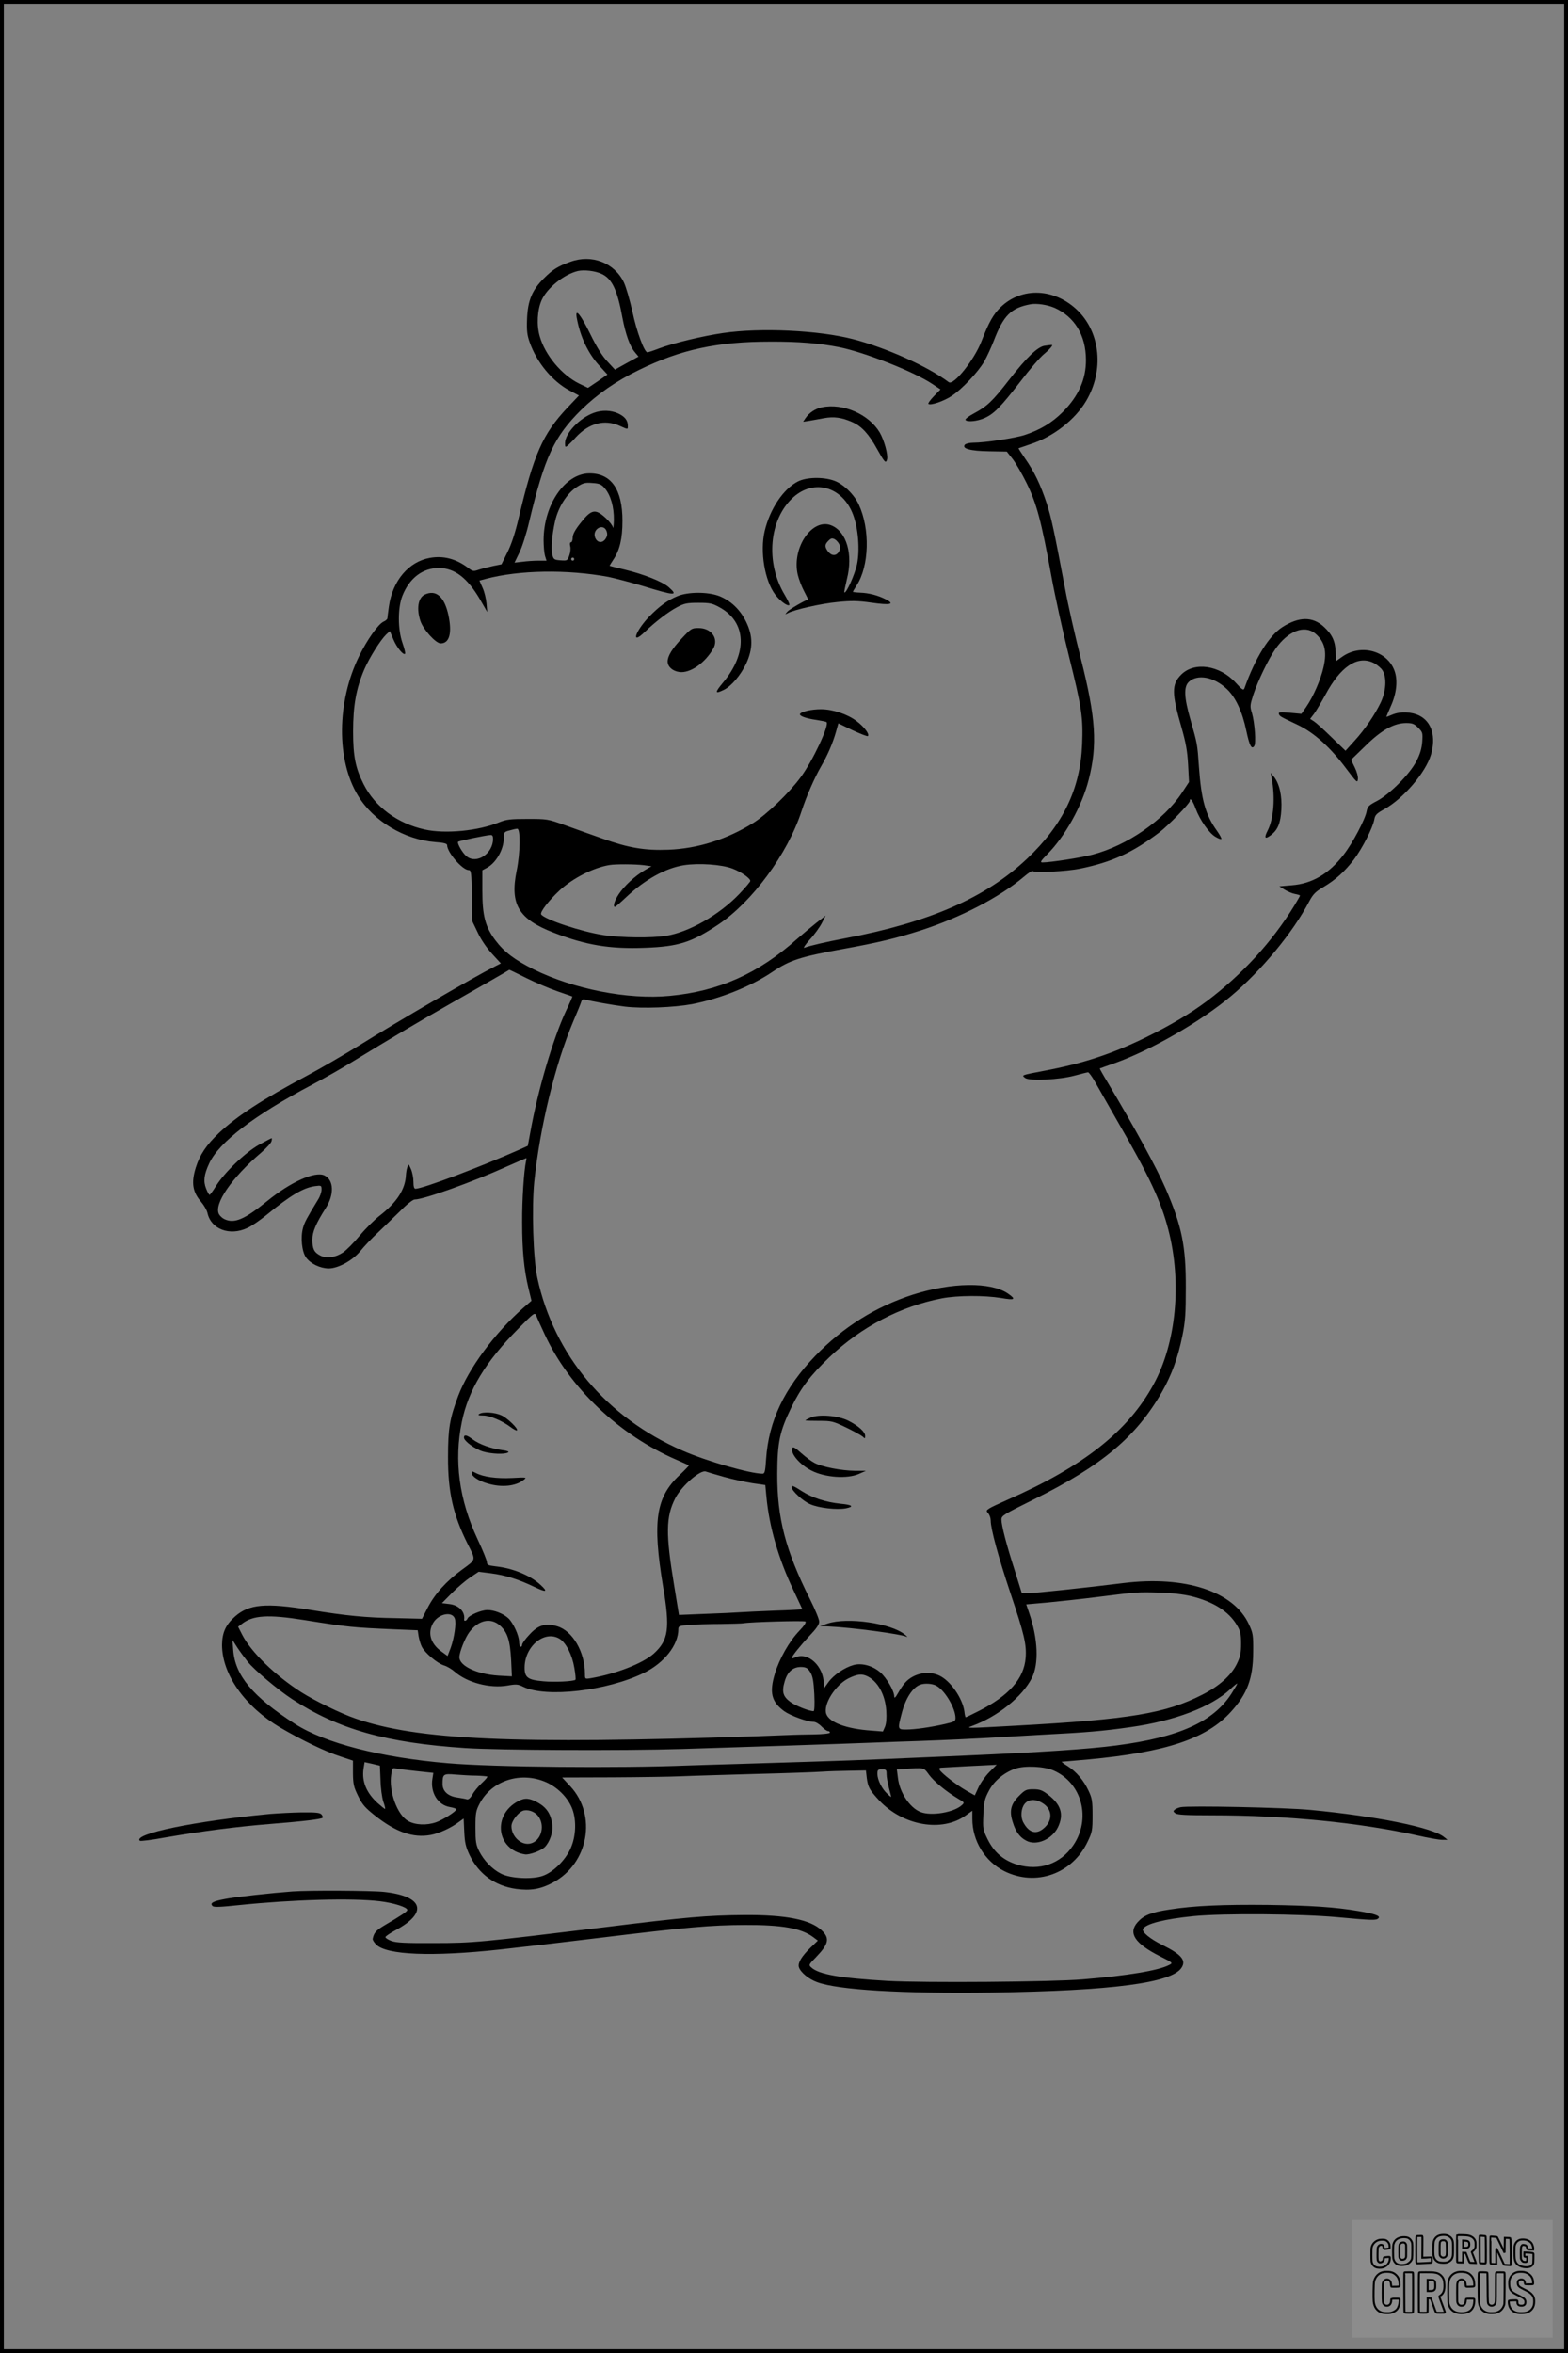 <?xml version="1.0" encoding="UTF-8"?>
<svg xmlns="http://www.w3.org/2000/svg" version="1.0" width="1024pt" height="1536pt" viewBox="0 0 1024 1536" preserveAspectRatio="xMidYMid meet">
  <rect x="0" y="0" width="1024" height="1536" fill="#808080" stroke="none"/>
  <g transform="translate(0.00 0.00) scale(1)">
    <g transform="translate(0,1536) scale(0.1,-0.1)" fill="#000000" stroke="none">
      <path d="M3725 13651 c-82 -29 -116 -51 -172 -107 -78 -77 -106 -145 -111 -264 -3 -78 0 -106 17 -154 46 -132 148 -255 260 -315 l62 -33 -76 -80 c-161 -171 -219 -303 -318 -721 -23 -98 -48 -173 -74 -224 l-38 -77 -55 -11 c-30 -7 -72 -17 -93 -24 -35 -12 -40 -11 -70 12 -78 59 -161 81 -250 65 -138 -25 -243 -148 -267 -316 -5 -37 -10 -72 -10 -78 0 -6 -11 -16 -25 -22 -35 -16 -108 -119 -160 -226 -146 -297 -149 -678 -7 -910 100 -166 303 -287 504 -303 57 -4 78 -10 78 -20 0 -47 100 -163 141 -163 16 0 18 -16 21 -167 l3 -168 36 -75 c21 -45 59 -100 93 -137 l57 -62 -43 -22 c-136 -69 -623 -352 -883 -514 -99 -61 -252 -150 -340 -197 -293 -156 -457 -263 -576 -375 -81 -77 -124 -141 -150 -224 -31 -99 -22 -159 35 -225 18 -21 37 -54 41 -72 23 -106 145 -152 260 -98 28 12 85 52 128 87 154 126 237 175 312 186 44 6 45 5 45 -23 0 -16 -10 -45 -23 -65 -75 -123 -88 -148 -98 -184 -17 -62 -8 -155 20 -194 29 -40 91 -70 147 -71 62 0 156 51 207 113 23 29 75 84 116 122 41 39 107 103 147 142 41 42 81 73 92 73 59 0 376 113 606 217 66 29 121 53 123 53 2 0 1 -10 -2 -22 -13 -60 -26 -249 -25 -396 0 -184 12 -309 41 -430 l20 -83 -53 -46 c-187 -164 -358 -396 -426 -576 -55 -147 -66 -212 -66 -397 -1 -228 33 -379 128 -568 55 -109 57 -100 -35 -167 -104 -76 -179 -159 -226 -250 l-37 -72 -165 4 c-203 3 -332 16 -565 54 -291 47 -399 38 -491 -43 -61 -54 -84 -105 -85 -185 0 -192 148 -402 380 -540 142 -83 295 -157 394 -189 l81 -27 0 -82 c1 -72 5 -90 34 -149 27 -56 46 -77 109 -127 138 -109 249 -148 365 -127 55 10 133 46 183 84 l32 23 4 -87 c3 -71 10 -99 35 -152 60 -124 166 -201 303 -220 94 -13 161 -2 241 41 232 124 289 438 114 628 l-54 58 332 1 c183 1 384 4 447 7 63 3 279 9 480 15 201 5 399 12 440 15 41 3 122 5 180 6 l105 2 6 -52 c8 -57 18 -76 80 -143 155 -166 412 -211 567 -98 l42 30 0 -53 c0 -144 82 -277 208 -341 206 -103 445 -19 545 192 30 62 32 75 32 172 0 92 -3 112 -26 160 -32 69 -80 125 -138 162 -25 15 -41 28 -37 28 5 0 83 7 175 15 505 47 770 135 929 310 107 117 145 217 146 390 1 112 -1 124 -28 182 -99 215 -417 319 -821 269 -231 -29 -579 -66 -621 -66 l-41 0 -46 148 c-56 174 -87 295 -87 333 0 25 13 33 213 132 443 220 667 407 836 702 63 111 104 223 133 367 19 94 22 146 22 313 1 272 -26 401 -131 645 -59 136 -202 397 -377 690 -31 51 -55 94 -54 95 2 1 46 17 98 35 236 84 563 272 760 438 198 166 403 414 509 616 26 49 42 65 93 95 81 48 139 101 200 180 55 73 123 207 133 261 5 30 15 40 66 68 124 69 269 238 304 355 34 116 6 214 -75 255 -52 26 -124 29 -177 7 -19 -8 -37 -15 -39 -15 -1 0 11 30 28 68 39 85 48 173 24 236 -50 131 -223 174 -343 87 l-38 -27 -2 58 c-3 74 -23 116 -78 167 -73 67 -162 66 -269 -2 -87 -55 -178 -201 -249 -400 -6 -16 -15 -10 -57 36 -105 115 -270 139 -356 53 -63 -63 -63 -121 2 -345 28 -98 38 -152 43 -241 l6 -115 -46 -70 c-118 -179 -358 -345 -584 -404 -73 -20 -276 -51 -327 -51 -17 0 -12 9 31 53 116 116 228 317 271 488 58 226 46 404 -50 784 -38 149 -85 356 -104 460 -72 381 -89 462 -121 561 -39 118 -80 205 -142 293 -24 35 -43 64 -41 65 2 1 36 12 76 26 151 49 293 160 366 284 116 197 93 441 -54 587 -150 148 -366 158 -505 24 -48 -47 -77 -98 -125 -222 -47 -122 -182 -291 -214 -268 -135 102 -409 225 -625 281 -223 58 -605 76 -849 40 -131 -19 -324 -65 -419 -101 -36 -14 -70 -25 -75 -25 -20 0 -70 134 -98 266 -17 76 -42 162 -56 191 -62 128 -210 185 -349 134z m204 -79 c68 -31 103 -105 136 -287 21 -109 48 -185 81 -224 l24 -29 -77 -42 -77 -43 -51 55 c-34 37 -69 93 -110 177 -62 126 -100 174 -89 109 22 -125 75 -236 148 -315 l53 -58 -63 -44 -64 -43 -56 27 c-115 56 -224 186 -259 309 -22 74 -16 173 12 236 36 81 146 169 237 191 41 9 113 1 155 -19z m2957 -221 c132 -59 205 -179 206 -339 1 -128 -49 -239 -152 -342 -69 -69 -145 -115 -246 -149 -63 -21 -262 -51 -338 -51 -24 0 -49 -6 -55 -13 -21 -26 36 -41 159 -43 l115 -2 38 -48 c21 -27 62 -98 92 -159 65 -132 96 -248 160 -600 25 -137 77 -374 115 -525 85 -340 94 -404 87 -579 -12 -291 -124 -524 -360 -747 -269 -254 -637 -415 -1187 -519 -126 -24 -230 -48 -267 -62 -10 -4 6 20 35 53 30 32 65 81 79 108 l25 49 -63 -49 c-34 -27 -89 -73 -123 -103 -254 -227 -512 -342 -833 -372 -272 -26 -627 44 -888 173 -124 62 -192 113 -250 190 -66 88 -85 160 -85 324 l0 133 28 15 c61 32 111 119 112 193 0 40 2 43 38 52 20 6 43 11 50 11 22 0 20 -158 -4 -274 -45 -220 13 -316 241 -404 211 -82 367 -108 598 -99 218 8 303 35 477 151 222 148 453 461 544 739 33 101 86 221 127 292 43 74 77 152 98 226 l16 57 93 -45 c52 -24 97 -42 100 -38 12 12 -24 60 -73 97 -60 46 -156 78 -234 78 -60 0 -127 -15 -136 -30 -8 -13 37 -30 109 -40 32 -5 61 -11 64 -14 19 -20 -91 -255 -170 -361 -75 -102 -223 -244 -310 -298 -170 -106 -362 -167 -553 -174 -154 -6 -261 12 -431 73 -71 25 -181 64 -244 87 -113 41 -118 41 -245 41 -112 0 -138 -3 -185 -22 -135 -56 -353 -77 -486 -47 -178 39 -324 147 -399 295 -54 106 -69 184 -69 345 0 170 20 281 73 405 34 78 105 191 143 228 l24 22 23 -54 c21 -51 65 -105 76 -94 4 3 -4 34 -16 69 -32 90 -32 231 -1 310 46 116 133 182 240 181 102 -1 185 -65 268 -207 l46 -80 -5 57 c-3 31 -14 77 -26 102 l-20 46 41 11 c218 58 531 63 802 13 43 -9 142 -35 220 -58 215 -66 239 -67 172 -8 -42 36 -163 84 -288 114 -51 12 -94 23 -96 24 -2 1 9 19 23 40 42 62 60 137 60 254 0 205 -73 310 -215 310 -159 0 -299 -203 -300 -435 0 -39 4 -85 9 -103 l10 -32 -52 0 c-29 0 -76 -3 -105 -7 l-52 -6 31 64 c18 36 47 126 65 204 101 423 163 555 340 730 105 102 228 188 379 261 272 133 511 184 855 184 183 1 323 -11 450 -36 168 -34 488 -160 608 -240 l54 -36 -43 -44 c-23 -24 -40 -47 -36 -50 12 -13 101 17 153 52 68 45 172 156 212 225 17 30 44 89 61 132 64 168 113 217 241 241 41 7 109 -3 156 -23z m-2935 -1180 c38 -46 59 -121 58 -205 -1 -39 -4 -61 -6 -49 -2 12 -24 40 -48 62 -68 62 -93 57 -165 -35 -35 -44 -50 -73 -50 -94 0 -16 -5 -30 -11 -30 -7 0 -9 -10 -5 -26 4 -14 1 -41 -6 -60 -12 -34 -14 -35 -57 -32 -40 3 -46 6 -53 33 -11 38 -4 130 17 223 21 92 78 182 142 223 42 27 55 30 102 26 47 -3 59 -9 82 -36z m10 -277 c7 -20 6 -32 -6 -51 -21 -32 -56 -27 -69 9 -19 54 54 95 75 42z m-211 -184 c0 -5 -4 -10 -10 -10 -5 0 -10 5 -10 10 0 6 5 10 10 10 6 0 10 -4 10 -10z m4840 -486 c61 -52 77 -115 54 -217 -18 -82 -67 -194 -113 -261 l-32 -46 -76 7 c-61 5 -75 4 -71 -7 5 -16 5 -16 121 -71 108 -51 215 -147 320 -288 67 -89 72 -94 75 -67 2 16 -7 49 -21 77 l-24 49 92 89 c106 105 189 151 268 151 41 0 53 -5 79 -31 29 -29 30 -33 26 -93 -4 -46 -15 -81 -39 -127 -44 -84 -173 -213 -255 -257 -54 -28 -63 -36 -69 -68 -9 -52 -92 -209 -149 -282 -96 -126 -207 -191 -340 -201 l-81 -7 35 -22 c19 -12 50 -25 68 -28 17 -3 32 -8 32 -10 0 -3 -17 -32 -38 -67 -144 -235 -340 -449 -570 -622 -111 -83 -245 -162 -407 -241 -219 -106 -405 -167 -655 -214 -152 -29 -150 -28 -125 -47 28 -21 223 -12 325 16 41 11 80 21 86 21 5 0 26 -28 45 -62 20 -35 88 -155 153 -268 203 -351 278 -512 326 -697 89 -343 52 -739 -96 -1009 -166 -306 -458 -536 -954 -754 -52 -23 -106 -48 -118 -56 -22 -14 -22 -17 -8 -33 9 -10 16 -31 16 -47 0 -54 50 -238 129 -474 90 -268 106 -335 99 -423 -11 -136 -110 -247 -306 -346 -45 -23 -83 -41 -85 -41 -3 0 -7 17 -9 38 -12 85 -88 196 -159 232 -72 37 -170 19 -226 -42 -12 -12 -33 -43 -47 -68 -18 -32 -26 -39 -26 -24 0 36 -51 123 -92 158 -50 43 -120 62 -174 47 -58 -16 -129 -64 -164 -112 l-30 -42 0 29 c0 117 -103 213 -186 175 -13 -6 -24 -8 -24 -5 0 11 56 81 117 146 44 46 63 74 63 92 0 15 -27 81 -61 148 -159 318 -214 527 -213 818 1 207 16 277 93 435 62 126 122 205 247 325 207 198 466 333 736 385 102 19 275 20 386 2 91 -16 100 -9 43 30 -112 76 -367 72 -619 -8 -244 -79 -455 -211 -638 -400 -202 -210 -304 -425 -321 -674 -5 -81 -9 -95 -23 -95 -80 0 -363 81 -521 150 -498 216 -841 624 -950 1129 -27 125 -37 454 -20 627 37 357 137 768 255 1047 24 56 47 112 51 125 4 15 12 21 23 18 42 -12 176 -36 262 -47 115 -14 321 -6 440 16 184 36 383 115 525 211 115 77 181 98 465 150 222 40 347 70 505 121 259 84 512 215 671 349 28 24 54 41 57 38 13 -13 222 -3 313 16 205 42 341 104 515 236 58 44 199 189 199 205 0 27 20 2 38 -49 28 -75 88 -161 130 -185 18 -11 35 -17 38 -14 3 3 -10 27 -29 54 -74 103 -102 201 -117 415 -11 156 -10 148 -56 311 -42 146 -44 214 -10 246 56 52 163 33 247 -46 58 -54 102 -148 128 -273 21 -99 35 -125 52 -100 13 19 3 152 -15 215 -14 44 -13 52 10 123 28 85 98 231 143 295 82 118 190 160 261 101z m373 -188 c18 -7 43 -26 57 -41 37 -39 36 -137 -2 -219 -38 -80 -105 -179 -174 -254 l-57 -63 -91 88 c-50 49 -102 96 -115 104 l-25 16 26 34 c14 19 47 75 74 124 97 181 205 255 307 211z m-5743 -1152 c0 -96 -106 -167 -172 -115 -27 21 -65 87 -56 96 6 6 178 42 211 44 12 1 17 -6 17 -25z m985 -172 l50 -7 -45 -26 c-64 -38 -133 -102 -169 -156 -28 -42 -40 -83 -25 -83 4 0 37 29 74 64 123 115 256 189 376 208 98 15 246 5 317 -22 56 -21 117 -63 117 -81 0 -5 -32 -43 -72 -85 -129 -135 -327 -249 -478 -273 -93 -15 -289 -13 -405 4 -147 22 -390 103 -411 136 -9 15 52 93 121 157 87 80 221 148 325 165 40 7 170 6 225 -1z m-769 -736 c60 -30 152 -69 204 -87 52 -18 96 -33 98 -34 1 -1 -18 -45 -43 -97 -84 -182 -182 -513 -231 -786 l-17 -92 -46 -21 c-264 -117 -641 -259 -688 -259 -9 0 -13 16 -13 45 0 25 -7 62 -16 83 -16 36 -17 37 -24 12 -5 -14 -8 -37 -9 -51 -4 -92 -59 -178 -172 -265 -32 -25 -91 -83 -130 -130 -39 -47 -88 -96 -109 -110 -50 -33 -107 -41 -148 -20 -41 21 -52 44 -52 104 0 51 23 105 88 207 56 88 52 183 -9 212 -61 29 -219 -41 -375 -168 -148 -120 -213 -147 -277 -118 -14 6 -30 21 -37 33 -35 66 82 237 277 403 33 29 63 61 66 73 3 11 3 20 1 20 -2 0 -39 -19 -81 -42 -90 -50 -227 -181 -283 -271 -19 -31 -38 -56 -41 -57 -4 0 -14 18 -23 41 -19 48 -14 91 20 164 64 139 295 315 674 515 80 42 199 110 265 151 247 151 446 269 640 379 167 95 377 215 381 219 1 1 50 -23 110 -53z m121 -2326 c162 -349 485 -657 863 -820 41 -18 77 -34 79 -36 1 -1 -26 -30 -61 -63 -155 -145 -178 -301 -108 -726 47 -277 36 -352 -61 -440 -71 -63 -246 -132 -411 -160 -38 -6 -38 -6 -38 29 0 142 -81 281 -181 310 -75 23 -125 8 -181 -54 -27 -28 -48 -58 -48 -66 0 -8 -4 -14 -10 -14 -5 0 -10 15 -10 33 0 40 -39 125 -71 154 -33 30 -91 53 -136 53 -41 0 -122 -35 -130 -56 -5 -14 -24 -20 -22 -6 8 50 -34 94 -96 101 l-49 6 66 67 c36 36 90 82 120 102 l54 36 79 -10 c94 -12 181 -39 287 -90 77 -37 89 -32 36 16 -66 61 -180 107 -290 119 -49 6 -58 9 -58 27 0 11 -27 78 -61 150 -121 258 -155 513 -103 766 42 207 155 393 367 607 107 108 109 110 120 85 5 -14 30 -68 54 -120z m1172 -931 c57 -16 141 -34 186 -41 l83 -12 7 -74 c18 -197 79 -407 176 -611 32 -68 59 -125 59 -126 0 -1 -82 -6 -182 -9 -101 -4 -205 -9 -233 -11 -27 -2 -127 -7 -221 -10 l-170 -7 -32 196 c-55 333 -54 445 8 566 41 80 164 188 200 174 8 -3 62 -19 119 -35z m3048 -778 c147 -36 248 -100 301 -190 23 -39 27 -57 27 -121 0 -62 -5 -85 -28 -132 -37 -75 -114 -144 -224 -200 -240 -123 -474 -162 -1223 -203 -325 -18 -326 -18 -280 -1 166 61 325 189 388 311 48 93 41 259 -18 429 l-18 53 137 12 c75 7 222 23 326 36 262 33 265 33 405 29 80 -2 155 -11 207 -23z m-4807 -146 c11 -29 -3 -127 -27 -193 l-20 -52 -41 30 c-72 52 -91 123 -52 188 36 58 122 75 140 27z m-985 -10 c295 -47 318 -49 596 -61 l147 -6 6 -40 c4 -22 13 -53 21 -68 20 -40 100 -107 143 -121 21 -6 53 -25 72 -42 81 -71 230 -110 344 -90 57 10 69 9 103 -8 149 -73 548 -27 789 91 132 65 224 181 224 285 0 20 6 23 73 28 39 3 131 6 204 6 72 1 140 3 150 5 42 8 392 18 403 11 7 -4 -7 -27 -42 -63 -64 -67 -128 -180 -157 -276 -38 -124 -23 -185 60 -246 42 -30 152 -70 193 -70 12 0 35 -13 51 -30 16 -16 35 -30 42 -30 7 0 13 -4 13 -10 0 -6 -44 -11 -107 -12 -60 -1 -121 -2 -138 -3 -16 -1 -122 -5 -235 -9 -1588 -53 -2215 -25 -2619 116 -96 33 -266 116 -354 172 -170 109 -326 260 -385 374 l-27 53 25 19 c72 56 171 62 405 25z m1279 -35 c50 -44 67 -98 74 -224 l5 -109 -89 5 c-139 9 -254 63 -254 120 0 33 38 129 66 165 59 78 138 95 198 43z m391 -88 c42 -26 82 -105 96 -190 7 -40 10 -75 7 -77 -11 -11 -139 -17 -211 -10 -101 9 -122 25 -121 92 2 139 132 244 229 185z m-2037 -150 c46 -56 196 -182 289 -243 303 -198 616 -286 1133 -320 211 -14 1028 -18 1415 -6 303 9 1057 34 1260 42 77 3 203 8 280 10 195 7 356 15 450 20 44 3 206 12 360 21 293 15 398 24 580 50 284 40 524 131 648 246 26 25 47 41 47 38 0 -4 -17 -33 -38 -66 -119 -184 -343 -285 -752 -338 -181 -24 -487 -44 -985 -66 -253 -11 -516 -22 -585 -25 -158 -7 -630 -22 -905 -30 -115 -3 -262 -8 -325 -10 -452 -18 -1266 -11 -1565 15 -438 37 -803 131 -999 257 -276 178 -391 316 -403 482 l-5 66 32 -50 c18 -27 49 -69 68 -93z m3675 -70 c15 -25 21 -60 25 -143 3 -66 1 -109 -5 -109 -29 0 -115 34 -150 59 -50 36 -59 67 -38 137 19 65 58 96 115 92 27 -2 38 -10 53 -36z m375 -26 c67 -35 113 -121 120 -223 3 -47 0 -84 -8 -104 l-14 -32 -75 6 c-163 11 -275 53 -295 109 -21 61 57 186 143 231 61 30 90 33 129 13z m450 -62 c56 -33 122 -147 122 -209 0 -21 -8 -25 -69 -39 -92 -21 -195 -36 -253 -36 -56 0 -57 1 -29 107 25 97 71 168 121 186 30 11 83 7 108 -9z m-3633 -614 c1 -52 10 -115 18 -140 9 -24 14 -46 12 -48 -2 -2 -24 16 -50 39 -73 67 -103 141 -91 223 l7 43 50 -11 50 -12 4 -94z m3976 52 c-26 -26 -58 -71 -71 -100 l-24 -52 -55 31 c-60 34 -161 112 -174 135 -6 10 -2 14 10 15 23 2 277 15 325 17 l37 2 -48 -48z m421 10 c185 -82 245 -315 127 -488 -83 -122 -222 -169 -366 -126 -90 28 -151 80 -194 167 -30 61 -31 69 -27 159 3 80 8 103 34 152 33 66 99 122 173 148 63 22 190 16 253 -12z m-4165 -3 l113 -12 -6 -38 c-15 -91 36 -172 114 -185 23 -4 42 -10 42 -15 0 -13 -86 -68 -131 -84 -62 -22 -137 -19 -184 8 -71 40 -127 194 -110 303 6 41 9 45 28 40 12 -3 73 -10 134 -17z m3350 -24 c33 -45 115 -112 191 -157 41 -24 42 -25 23 -42 -51 -47 -198 -72 -268 -45 -70 26 -138 127 -149 223 l-7 55 44 3 c138 10 131 11 166 -37z m-277 3 c0 -18 7 -58 15 -88 8 -30 15 -57 15 -59 0 -3 -12 6 -26 20 -35 32 -64 91 -64 129 0 27 3 30 30 30 27 0 30 -3 30 -32z m-2680 -9 c36 -1 68 -4 72 -6 4 -2 -12 -21 -36 -43 -23 -22 -51 -55 -61 -75 -13 -22 -25 -33 -35 -31 -8 3 -36 8 -62 12 -62 8 -98 41 -98 88 0 65 5 69 84 62 39 -3 100 -7 136 -7z m459 -44 c70 -32 132 -92 163 -160 34 -75 32 -189 -6 -272 -34 -76 -111 -152 -178 -177 -67 -26 -215 -19 -276 13 -58 29 -113 87 -143 147 -21 42 -24 63 -24 154 0 95 3 110 27 156 80 153 271 213 437 139z"></path>
      <path d="M6823 13103 c-46 -6 -118 -75 -234 -224 -108 -139 -143 -172 -231 -219 -32 -17 -56 -36 -53 -41 10 -16 78 -9 125 12 62 28 105 72 232 236 60 79 131 162 159 184 44 38 62 62 42 57 -5 0 -22 -3 -40 -5z"></path>
      <path d="M5367 12701 c-43 -9 -82 -35 -106 -70 l-16 -24 40 6 c22 4 65 11 95 17 66 12 117 5 185 -25 62 -27 109 -78 164 -178 48 -86 56 -95 64 -66 8 29 -19 126 -48 176 -71 119 -240 193 -378 164z"></path>
      <path d="M3878 12665 c-94 -34 -188 -134 -188 -198 0 -26 2 -28 17 -16 9 8 34 32 54 55 86 92 186 118 284 75 58 -26 55 -26 55 0 0 35 -20 60 -63 80 -49 22 -107 23 -159 4z"></path>
      <path d="M5211 12217 c-95 -48 -183 -180 -217 -323 -32 -135 0 -325 69 -416 33 -43 81 -78 92 -67 3 3 -11 33 -30 65 -128 212 -103 495 56 638 136 122 321 69 390 -113 34 -90 45 -231 26 -324 -14 -67 -72 -196 -83 -184 -2 2 6 41 17 87 41 161 -2 309 -101 350 -125 52 -261 -146 -220 -322 7 -29 25 -77 41 -107 16 -30 28 -55 26 -55 -28 -9 -120 -63 -134 -78 -18 -21 -18 -21 3 -10 44 23 217 62 323 72 90 9 130 9 222 -4 125 -18 156 -10 93 22 -52 26 -109 41 -167 43 -26 1 -47 4 -47 6 0 2 11 20 24 41 83 127 89 369 14 529 -31 67 -103 136 -163 156 -72 25 -179 22 -234 -6z m271 -412 c8 -19 7 -29 -5 -49 -19 -28 -49 -25 -72 7 -20 29 -19 43 5 67 17 17 24 18 41 10 11 -6 25 -22 31 -35z"></path>
      <path d="M2773 11478 c-43 -21 -54 -93 -27 -173 20 -57 100 -145 132 -145 57 0 75 66 51 182 -26 123 -82 172 -156 136z"></path>
      <path d="M4426 11469 c-67 -27 -121 -67 -189 -137 -91 -97 -117 -185 -28 -99 71 69 157 134 214 164 45 24 64 28 137 28 76 0 91 -3 140 -30 175 -96 184 -298 21 -492 -54 -65 -53 -75 5 -47 49 23 111 96 147 172 45 97 45 181 -1 274 -39 80 -102 139 -178 168 -74 27 -199 27 -268 -1z"></path>
      <path d="M4453 11193 c-64 -68 -93 -116 -93 -151 0 -34 32 -63 77 -69 69 -9 164 56 220 151 39 66 -10 136 -95 136 -45 0 -49 -3 -109 -67z"></path>
      <path d="M8304 10285 c25 -128 15 -269 -26 -348 -24 -47 -17 -58 20 -30 47 35 65 79 70 169 5 91 -13 169 -49 214 l-21 25 6 -30z"></path>
      <path d="M5293 6106 c-18 -8 -33 -16 -33 -18 0 -2 39 -3 88 -3 82 0 92 -2 177 -43 50 -24 98 -51 108 -59 16 -15 17 -15 17 4 0 26 -43 65 -110 99 -68 34 -194 44 -247 20z"></path>
      <path d="M5174 5907 c-13 -35 49 -108 126 -147 88 -45 234 -55 310 -21 l45 20 -73 0 c-87 1 -212 25 -262 51 -20 10 -59 39 -88 65 -40 36 -53 43 -58 32z"></path>
      <path d="M5170 5652 c0 -23 75 -92 121 -111 56 -25 174 -38 233 -27 56 11 43 23 -35 30 -95 10 -182 38 -249 80 -57 37 -70 42 -70 28z"></path>
      <path d="M5405 4762 l-50 -17 55 -2 c157 -7 476 -50 512 -68 7 -4 2 3 -12 14 -90 75 -376 116 -505 73z"></path>
      <path d="M3130 6130 c-11 -7 -5 -10 25 -10 44 0 126 -35 180 -76 20 -15 38 -24 41 -21 10 10 -62 80 -101 98 -43 20 -121 25 -145 9z"></path>
      <path d="M3030 5976 c0 -23 71 -75 124 -91 54 -16 143 -20 164 -6 9 5 -5 11 -39 15 -71 10 -150 38 -192 70 -38 29 -57 33 -57 12z"></path>
      <path d="M3080 5745 c0 -22 47 -53 105 -69 90 -27 182 -18 234 23 23 18 22 18 -75 13 -102 -5 -188 7 -237 33 -23 12 -27 12 -27 0z"></path>
      <path d="M6655 3637 c-54 -54 -65 -98 -41 -172 19 -63 47 -100 89 -121 66 -35 167 9 206 88 40 84 21 148 -67 215 -36 27 -52 33 -94 33 -46 0 -54 -4 -93 -43z m153 -47 c61 -37 69 -105 18 -156 -54 -54 -106 -42 -145 33 -17 34 -13 88 10 117 25 32 70 35 117 6z"></path>
      <path d="M3385 3603 c-172 -90 -143 -319 44 -348 28 -4 102 23 127 46 33 31 58 101 51 148 -9 68 -36 110 -91 142 -57 32 -87 35 -131 12z m136 -107 c39 -64 9 -154 -56 -170 -59 -15 -125 44 -125 113 0 36 50 98 83 103 37 6 78 -13 98 -46z"></path>
      <path d="M7710 3563 c-14 -3 -31 -10 -38 -16 -11 -9 -11 -13 4 -24 13 -10 73 -13 238 -13 487 0 968 -48 1340 -131 70 -16 144 -29 163 -29 l36 0 -25 20 c-79 61 -437 134 -868 175 -162 16 -799 29 -850 18z"></path>
      <path d="M1765 3519 c-489 -46 -897 -130 -852 -175 4 -4 78 5 164 21 244 42 469 71 693 89 214 17 328 31 337 40 3 3 0 12 -7 21 -10 12 -36 15 -129 14 -64 -1 -156 -6 -206 -10z"></path>
      <path d="M1910 3013 c-135 -10 -375 -36 -439 -49 -81 -15 -102 -27 -83 -46 9 -9 50 -7 174 6 350 36 738 47 919 25 92 -11 179 -39 179 -57 0 -10 -38 -35 -152 -102 -52 -31 -67 -48 -74 -87 -1 -7 9 -23 23 -37 68 -68 365 -80 808 -32 138 15 430 49 650 76 575 70 725 83 950 84 242 1 366 -21 444 -78 l32 -24 -50 -48 c-56 -55 -81 -97 -74 -124 9 -33 63 -79 119 -99 136 -51 556 -76 1144 -68 782 12 1171 62 1236 162 32 48 -1 87 -122 147 -84 41 -141 88 -129 107 20 34 141 64 330 83 198 19 698 15 940 -7 228 -21 252 -22 267 -7 15 15 -22 29 -131 47 -153 26 -310 36 -591 40 -292 3 -484 -5 -642 -30 -121 -18 -169 -38 -209 -83 -63 -71 -18 -139 146 -222 86 -43 86 -44 60 -57 -68 -36 -272 -70 -565 -94 -207 -17 -1033 -23 -1271 -10 -311 18 -451 42 -501 88 -18 16 -16 19 31 67 83 86 91 123 38 174 -73 71 -235 103 -507 101 -246 -2 -380 -14 -915 -80 -807 -98 -854 -103 -1110 -103 -189 -1 -248 2 -280 14 -22 8 -39 20 -38 25 1 6 31 26 66 45 214 115 182 222 -75 250 -88 9 -486 11 -598 3z"></path>
    </g>
  </g>
  <rect x="0.0" y="0.0" width="1024.0" height="1536.0" fill="none" stroke="black" stroke-width="5"></rect>
  <g transform="translate(882.93 1449.20) scale(0.128)" opacity="1.0">
    <rect x="0" y="0" width="1024.0" height="600.0" fill="white" fill-opacity="0.1"></rect>
    <g transform="translate(0,650) scale(0.1,-0.1)" stroke="none">
      <path fill="none" stroke="#000000" stroke-width="100" d="M4491 5720 c-164 -43 -269 -147 -319 -315 -19 -65 -29 -577 -13 -693 25 -190 116 -310 276 -367 63 -23 284 -32 370 -16 122 22 249 110 294 205 51 104 56 150 56 496 0 341 -4 385 -48 478 -46 100 -156 184 -282 217 -83 21 -241 19 -334 -5z m270 -273 c19 -12 43 -40 54 -62 18 -37 20 -64 23 -320 5 -339 -1 -384 -56 -436 -87 -82 -235 -56 -289 51 -22 43 -23 53 -23 335 0 314 7 370 52 412 34 32 66 42 139 42 53 1 73 -4 100 -22z"></path>
      <path fill="none" stroke="#000000" stroke-width="100" d="M5367 5723 c-4 -3 -7 -311 -7 -683 0 -618 1 -679 17 -691 12 -10 51 -14 152 -14 l136 0 3 248 2 248 67 -3 67 -3 34 -85 c18 -47 58 -152 89 -235 30 -82 63 -158 73 -168 14 -15 40 -19 165 -24 l148 -6 -5 34 c-4 19 -49 143 -102 276 -53 133 -96 246 -96 251 0 6 15 19 33 31 53 33 104 92 134 156 27 57 28 67 27 195 0 115 -4 144 -23 193 -31 80 -76 135 -148 183 -83 56 -166 82 -303 94 -129 11 -453 14 -463 3z m541 -300 c55 -27 77 -73 77 -163 0 -61 -4 -82 -23 -111 -34 -55 -73 -69 -191 -69 l-101 0 0 187 0 186 101 -6 c66 -4 114 -12 137 -24z"></path>
      <path fill="none" stroke="#000000" stroke-width="100" d="M6514 5685 c-4 -9 -5 -320 -2 -690 3 -511 7 -678 16 -687 19 -19 273 -30 291 -13 11 11 13 126 12 675 -1 364 -6 672 -11 685 -11 28 -27 31 -187 40 -99 6 -114 5 -119 -10z"></path>
      <path fill="none" stroke="#000000" stroke-width="100" d="M3355 5683 c-27 -3 -55 -9 -62 -15 -10 -8 -13 -150 -13 -683 0 -592 2 -674 15 -685 12 -10 52 -11 173 -6 362 15 578 29 590 38 8 7 12 46 12 129 0 108 -2 119 -20 129 -11 6 -24 9 -28 7 -4 -3 -103 -8 -221 -12 l-214 -7 5 545 c4 384 2 549 -5 556 -11 11 -120 12 -232 4z"></path>
      <path fill="none" stroke="#000000" stroke-width="100" d="M7067 5654 c-4 -4 -7 -310 -7 -680 0 -625 1 -673 18 -692 15 -18 31 -21 152 -24 l134 -3 -3 400 c-2 277 1 397 8 390 11 -11 153 -311 251 -530 96 -215 128 -281 142 -292 7 -6 82 -14 165 -17 l153 -7 11 28 c14 34 3 1333 -11 1347 -5 5 -70 11 -144 14 l-136 5 -1 -54 c-1 -30 -5 -200 -8 -379 l-6 -325 -73 150 c-40 83 -123 256 -184 385 -61 129 -117 242 -125 252 -11 12 -40 18 -121 22 -59 4 -130 9 -157 12 -28 3 -54 2 -58 -2z"></path>
      <path fill="none" stroke="#000000" stroke-width="100" d="M2507 5614 c-220 -49 -342 -159 -394 -357 -24 -91 -24 -641 0 -740 57 -233 232 -339 510 -310 56 6 127 21 158 33 76 29 187 114 226 174 64 95 67 114 71 505 2 232 -1 371 -8 404 -27 126 -116 235 -228 278 -74 29 -236 35 -335 13z m191 -281 c15 -11 36 -35 47 -54 19 -32 20 -52 20 -349 0 -309 0 -316 -23 -362 -31 -62 -75 -89 -155 -95 -53 -4 -67 -2 -97 19 -19 13 -44 41 -55 63 -19 37 -20 60 -20 350 0 337 2 351 60 405 54 51 169 63 223 23z"></path>
      <path fill="none" stroke="#000000" stroke-width="100" d="M8568 5491 c-133 -43 -219 -134 -262 -280 -13 -45 -16 -107 -16 -343 0 -320 9 -395 60 -506 73 -156 258 -255 506 -269 191 -11 324 47 376 165 19 42 22 70 26 288 4 209 3 242 -11 256 -19 18 -186 38 -347 41 l-105 2 -3 -95 c-1 -52 2 -102 7 -109 6 -10 33 -16 75 -19 l66 -4 0 -105 c0 -98 -1 -105 -26 -130 -23 -23 -31 -25 -99 -21 -64 3 -79 7 -112 34 -21 16 -49 52 -63 80 -25 49 -25 51 -25 324 0 303 6 348 56 402 28 29 32 30 99 26 105 -6 152 -50 167 -158 8 -53 9 -54 48 -62 22 -5 90 -10 150 -11 l110 -2 3 43 c4 52 -30 180 -66 245 -53 99 -179 183 -317 212 -96 20 -226 18 -297 -4z"></path>
      <path fill="none" stroke="#000000" stroke-width="100" d="M1390 5484 c-203 -45 -359 -207 -390 -404 -13 -83 -13 -616 0 -694 20 -123 100 -235 203 -281 98 -45 271 -51 387 -13 211 67 340 238 340 451 0 54 -3 69 -17 74 -24 9 -264 -15 -280 -28 -7 -7 -13 -31 -13 -60 0 -56 -13 -95 -43 -128 -31 -34 -95 -61 -144 -61 -35 0 -48 6 -77 35 -52 52 -58 99 -54 423 3 257 5 280 24 323 42 89 120 132 202 109 53 -14 72 -42 81 -120 11 -90 15 -92 150 -79 62 6 125 15 138 20 25 9 25 10 21 107 -3 82 -9 106 -33 155 -33 68 -97 130 -163 160 -60 27 -235 33 -332 11z"></path>
      <path fill="none" stroke="#000000" stroke-width="100" d="M1600 3845 c-239 -44 -424 -235 -476 -495 -22 -109 -33 -831 -15 -1000 31 -300 174 -492 425 -572 45 -15 100 -21 211 -25 181 -6 263 8 380 66 147 73 214 152 266 311 26 78 32 117 37 219 4 98 2 125 -9 132 -22 14 -393 11 -407 -3 -7 -7 -12 -39 -12 -73 0 -169 -84 -275 -217 -275 -68 0 -110 18 -150 64 -65 73 -68 99 -68 606 0 446 1 456 22 515 78 208 337 201 392 -11 6 -23 13 -75 16 -115 3 -41 10 -78 15 -83 10 -10 289 -10 357 0 63 9 67 18 60 147 -12 210 -62 331 -181 445 -86 82 -165 123 -280 146 -94 19 -261 20 -366 1z"></path>
      <path fill="none" stroke="#000000" stroke-width="100" d="M5376 3840 c-151 -39 -268 -118 -350 -237 -106 -157 -118 -245 -114 -863 4 -463 5 -477 27 -550 33 -106 72 -178 131 -243 123 -135 290 -197 526 -197 326 0 528 127 610 384 34 106 48 339 20 349 -29 12 -386 9 -400 -2 -7 -6 -16 -44 -20 -85 -17 -192 -81 -266 -226 -266 -93 1 -163 55 -197 152 -16 48 -18 92 -18 503 0 437 1 452 22 520 26 81 57 119 121 147 78 35 188 8 237 -56 30 -40 55 -133 55 -206 0 -92 6 -95 157 -92 70 1 161 5 201 8 87 8 88 9 78 158 -12 189 -62 314 -170 422 -76 76 -130 109 -241 144 -102 33 -337 38 -449 10z"></path>
      <path fill="none" stroke="#000000" stroke-width="100" d="M8441 3845 c-204 -45 -357 -196 -406 -402 -24 -99 -17 -331 13 -416 47 -137 141 -225 342 -323 334 -162 396 -203 438 -284 19 -37 23 -57 20 -116 -3 -59 -8 -77 -30 -107 -39 -50 -98 -70 -190 -65 -137 7 -187 57 -188 185 0 95 4 94 -223 86 -106 -3 -198 -10 -204 -16 -17 -13 -17 -107 1 -200 44 -226 196 -375 436 -423 103 -20 339 -15 435 10 199 53 340 189 391 377 21 78 28 222 15 311 -16 115 -56 191 -145 276 -85 81 -145 117 -386 235 -250 122 -298 173 -301 319 -3 109 52 167 164 175 115 8 183 -49 194 -164 3 -32 10 -64 16 -70 10 -14 340 -17 387 -4 24 7 25 9 22 92 -5 150 -54 269 -153 369 -69 70 -189 133 -297 155 -90 18 -265 18 -351 0z"></path>
      <path fill="none" stroke="#000000" stroke-width="100" d="M2710 3833 c-14 -2 -29 -9 -35 -14 -7 -7 -9 -354 -7 -1017 3 -910 5 -1008 20 -1019 20 -16 384 -18 413 -3 19 10 19 32 19 1019 0 923 -1 1010 -16 1022 -13 10 -61 14 -193 16 -97 1 -187 -1 -201 -4z"></path>
      <path fill="none" stroke="#000000" stroke-width="100" d="M3455 3833 c-47 -12 -45 32 -45 -1034 0 -987 0 -1009 19 -1019 12 -6 98 -10 210 -10 159 0 192 3 205 16 14 13 16 61 16 370 l0 355 81 -3 82 -3 88 -245 c49 -135 105 -292 124 -350 20 -58 45 -113 57 -122 18 -16 45 -18 229 -18 184 0 210 2 216 16 7 19 16 -7 -153 448 -74 197 -134 362 -134 366 0 4 23 22 50 40 162 104 228 273 217 560 -8 225 -46 336 -153 450 -104 110 -219 160 -413 179 -101 11 -657 13 -696 4z m721 -409 c64 -48 69 -61 72 -231 4 -176 -7 -223 -59 -267 -43 -36 -89 -46 -216 -46 l-113 0 0 286 0 286 144 -4 c127 -3 148 -5 172 -24z"></path>
      <path fill="none" stroke="#000000" stroke-width="100" d="M6510 3834 c-51 -11 -50 7 -50 -683 1 -672 7 -842 35 -951 45 -175 148 -311 289 -380 117 -58 200 -73 376 -68 124 4 156 9 225 32 108 37 176 79 246 153 61 66 117 169 140 258 9 37 13 248 16 831 4 727 3 782 -13 795 -13 11 -57 14 -204 14 -171 0 -190 -2 -209 -19 -21 -19 -21 -19 -21 -746 0 -782 0 -782 -52 -861 -64 -95 -228 -106 -302 -19 -61 73 -60 64 -66 877 -4 562 -8 745 -17 754 -13 13 -341 23 -393 13z"></path>
    </g>
  </g>
</svg>
